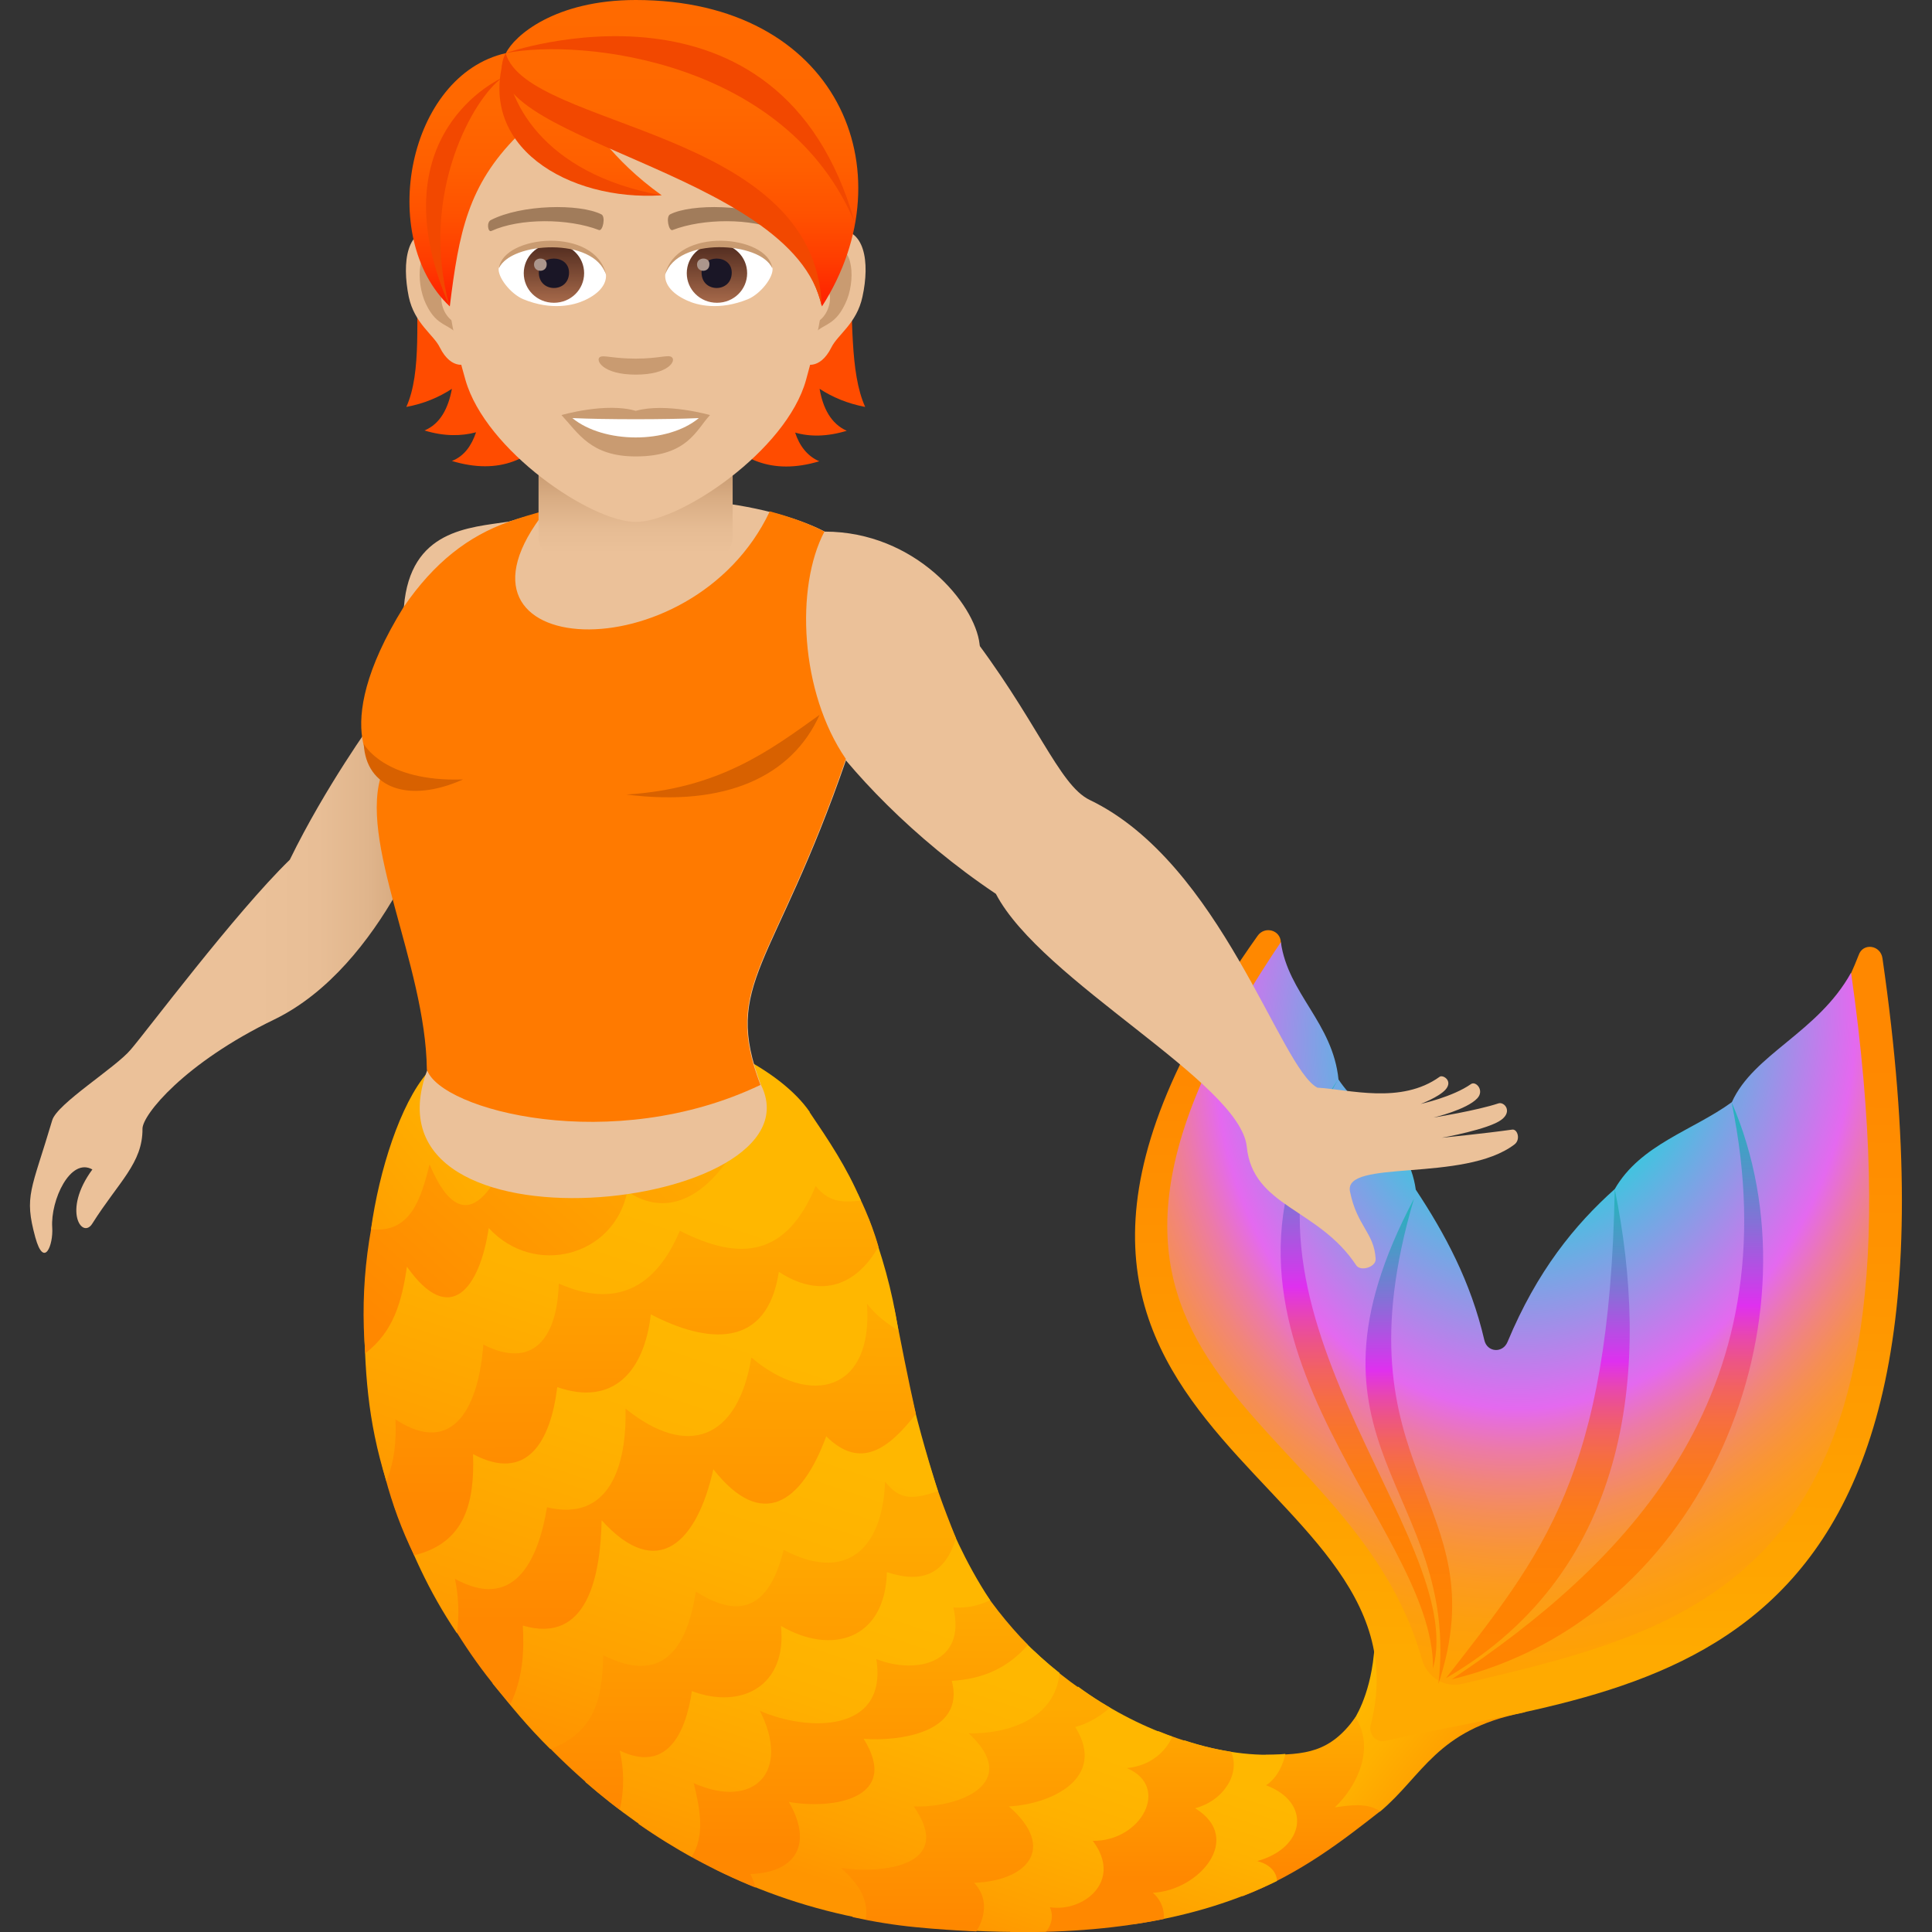 <?xml version="1.0" encoding="utf-8"?>
<!-- Generator: Adobe Illustrator 24.1.2, SVG Export Plug-In . SVG Version: 6.00 Build 0)  -->
<svg version="1.1" id="Layer_1" xmlns="http://www.w3.org/2000/svg" xmlns:xlink="http://www.w3.org/1999/xlink" x="0px" y="0px"
	 width="64px" height="64px" viewBox="0 0 64 64" style="enable-background:new 0 0 64 64;" xml:space="preserve">
<rect x="0" y="0" width="64" height="64" fill="#333333" stroke="none"/>
<linearGradient id="SVGID_1_" gradientUnits="userSpaceOnUse" x1="48.43" y1="7.074" x2="43.859" y2="10.681" gradientTransform="matrix(1 0 0 -1 0 66)">
	<stop  offset="0" style="stop-color:#FF9500"/>
	<stop  offset="0.155" style="stop-color:#FFA000"/>
	<stop  offset="0.487" style="stop-color:#FFB100"/>
	<stop  offset="0.732" style="stop-color:#FFB700"/>
</linearGradient>
<path fill="url(#SVGID_1_)" d="M45.73,60c-1.68,0.68-3.04,0.11-0.89-3.02c0,0,0.53-0.75,0.67-2.17c0.29-3.12,6.33,1.65,4.92,1.93
	C47.6,57.3,47.13,58.82,45.73,60z"/>
<linearGradient id="SVGID_2_" gradientUnits="userSpaceOnUse" x1="-1536.512" y1="1454.291" x2="-1535.581" y2="1454.604" gradientTransform="matrix(2.158 -6.418 -6.418 -2.158 12693.315 -6660.061)">
	<stop  offset="0.127" style="stop-color:#FF8800"/>
	<stop  offset="0.861" style="stop-color:#FFAA00"/>
</linearGradient>
<path fill="url(#SVGID_2_)" d="M44.9,56.89c0.64,0.97,0.11,2.23-0.68,2.98c0.53-0.07,1.06-0.16,1.5,0.13c-1.19,0.93-2.63,2.07-4.57,2.82
	l0.78-4.69C43.25,58.13,44.06,58.06,44.9,56.89z"/>
<linearGradient id="SVGID_3_" gradientUnits="userSpaceOnUse" x1="-1521.559" y1="1461.202" x2="-1520.466" y2="1461.202" gradientTransform="matrix(2.533 -7.533 -7.533 -2.533 14899.551 -7695.66)">
	<stop  offset="0" style="stop-color:#FF9500"/>
	<stop  offset="0.155" style="stop-color:#FFA000"/>
	<stop  offset="0.487" style="stop-color:#FFB100"/>
	<stop  offset="0.732" style="stop-color:#FFB700"/>
</linearGradient>
<path fill="url(#SVGID_3_)" d="M42.58,58.1c0,0-0.12,0.7-0.64,1.04c1.5,0.56,1.32,2.06-0.29,2.51c0.68,0.18,0.65,0.66,0.65,0.66
	c-1.27,0.62-2.81,1.14-4.73,1.43l1.66-6.09C40.41,58.04,41.56,58.2,42.58,58.1z"/>
<linearGradient id="SVGID_4_" gradientUnits="userSpaceOnUse" x1="-1514.136" y1="1464.315" x2="-1513.304" y2="1464.595" gradientTransform="matrix(2.762 -8.213 -8.213 -2.762 16245.606 -8327.827)">
	<stop  offset="0.127" style="stop-color:#FF8800"/>
	<stop  offset="0.861" style="stop-color:#FFAA00"/>
</linearGradient>
<path fill="url(#SVGID_4_)" d="M40.78,58.03c0.32,0.71-0.24,1.62-1.19,1.87c1.63,1,0.12,2.73-1.4,2.8c0.44,0.39,0.36,0.87,0.36,0.87
	c-1.43,0.29-3.1,0.46-5.09,0.43c0,0,1.34-5.5,4.92-6.65C39.19,57.68,40,57.91,40.78,58.03z"/>
<linearGradient id="SVGID_5_" gradientUnits="userSpaceOnUse" x1="-1509.183" y1="1466.973" x2="-1508.108" y2="1466.973" gradientTransform="matrix(2.958 -8.797 -8.797 -2.958 17402.035 -8872.402)">
	<stop  offset="0" style="stop-color:#FF9500"/>
	<stop  offset="0.155" style="stop-color:#FFA000"/>
	<stop  offset="0.487" style="stop-color:#FFB100"/>
	<stop  offset="0.732" style="stop-color:#FFB700"/>
</linearGradient>
<path fill="url(#SVGID_5_)" d="M38.83,57.53c0,0-0.33,0.92-1.5,1.04c1.46,0.62,0.47,2.43-1.13,2.41c1.01,1.34-0.32,2.37-1.42,2.2
	c0.2,0.46-0.13,0.81-0.13,0.81c-1.28,0.03-2.71-0.01-4.3-0.17c-0.29-0.03-0.59-0.07-0.87-0.11l6.23-7.84
	C36.69,56.59,37.76,57.15,38.83,57.53z"/>
<linearGradient id="SVGID_6_" gradientUnits="userSpaceOnUse" x1="-1504.951" y1="1468.591" x2="-1504.006" y2="1468.909" gradientTransform="matrix(3.129 -9.307 -9.307 -3.129 18409.617 -9346.478)">
	<stop  offset="0.127" style="stop-color:#FF8800"/>
	<stop  offset="0.861" style="stop-color:#FFAA00"/>
</linearGradient>
<path fill="url(#SVGID_6_)" d="M36.77,56.57c-0.34,0.29-0.71,0.52-1.15,0.64c1.06,1.7-0.81,2.56-2.2,2.63c1.61,1.4,0.58,2.47-1.15,2.53
	c0.69,0.74,0.07,1.61,0.07,1.61c-0.65-0.03-1.3-0.07-2.01-0.14c-0.71-0.07-1.39-0.18-2.07-0.33c-2.74-2.23,2.72-9.3,6-8.81
	C35.03,55.43,35.88,56.06,36.77,56.57z"/>
<linearGradient id="SVGID_7_" gradientUnits="userSpaceOnUse" x1="-1503.444" y1="1469.567" x2="-1502.335" y2="1469.567" gradientTransform="matrix(3.203 -9.524 -9.524 -3.203 18839.357 -9549.449)">
	<stop  offset="0" style="stop-color:#FF9500"/>
	<stop  offset="0.155" style="stop-color:#FFA000"/>
	<stop  offset="0.487" style="stop-color:#FFB100"/>
	<stop  offset="0.732" style="stop-color:#FFB700"/>
</linearGradient>
<path fill="url(#SVGID_7_)" d="M35.1,55.42c-0.15,1.53-1.72,2.02-3.01,2c1.75,1.62-0.25,2.47-1.82,2.42c1.37,1.97-1.02,2.24-2.41,2.04
	c0.53,0.48,0.93,1,0.82,1.7c-1.79-0.33-3.46-0.9-5.01-1.67c3.87-8.32,10.18-7.62,10.18-7.62C34.26,54.71,34.67,55.08,35.1,55.42z"/>
<linearGradient id="SVGID_8_" gradientUnits="userSpaceOnUse" x1="-1496.956" y1="1472.311" x2="-1496.022" y2="1472.625" gradientTransform="matrix(3.534 -10.51 -10.51 -3.534 20791.981 -10467.44)">
	<stop  offset="0.127" style="stop-color:#FF8800"/>
	<stop  offset="0.861" style="stop-color:#FFAA00"/>
</linearGradient>
<path fill="url(#SVGID_8_)" d="M34.05,54.49c-0.68,0.78-1.51,1.13-2.52,1.19c0.46,1.74-1.79,2.01-2.92,1.92c1.24,1.99-1.04,2.35-2.48,2.09
	c0.8,1.37,0.26,2.34-1.27,2.39c0.07,0.15,0.13,0.3,0.17,0.45c-1.38-0.56-2.68-1.27-3.88-2.11c2.64-6.71,11.07-8.28,11.07-8.28
	C32.74,53,33.37,53.79,34.05,54.49z"/>
<linearGradient id="SVGID_9_" gradientUnits="userSpaceOnUse" x1="-1491.529" y1="1474.949" x2="-1490.358" y2="1474.949" gradientTransform="matrix(3.875 -11.525 -11.525 -3.875 22802.471 -11411.913)">
	<stop  offset="0" style="stop-color:#FF9500"/>
	<stop  offset="0.155" style="stop-color:#FFA000"/>
	<stop  offset="0.487" style="stop-color:#FFB100"/>
	<stop  offset="0.732" style="stop-color:#FFB700"/>
</linearGradient>
<path fill="url(#SVGID_9_)" d="M32.8,53.01c-0.38,0.18-0.79,0.27-1.22,0.24c0.44,1.84-1.21,2.23-2.55,1.71c0.39,2.49-2.34,2.39-3.86,1.71
	c1.04,2.04-0.21,3.28-2.19,2.4c0.2,0.82,0.39,1.73-0.07,2.44c-1.26-0.7-2.44-1.54-3.52-2.48c3.02-8.3,11.84-9.12,11.84-9.12
	C31.42,50.42,31.94,51.71,32.8,53.01z"/>
<linearGradient id="SVGID_10_" gradientUnits="userSpaceOnUse" x1="-1488.374" y1="1476.141" x2="-1487.466" y2="1476.446" gradientTransform="matrix(4.093 -12.175 -12.175 -4.093 24088.336 -12017.546)">
	<stop  offset="0.127" style="stop-color:#FF8800"/>
	<stop  offset="0.861" style="stop-color:#FFAA00"/>
</linearGradient>
<path fill="url(#SVGID_10_)" d="M31.67,50.96c-0.36,1.15-1.08,1.52-2.29,1.12c-0.06,2.24-1.84,2.76-3.51,1.78c0.21,1.99-1.31,2.78-2.95,2.16
	c-0.22,1.49-0.88,2.7-2.39,1.97c0.15,0.66,0.15,1.31,0,1.96c-1.25-0.95-2.38-2.03-3.4-3.22c4.7-9.1,13.5-8.76,13.5-8.76
	C30.93,49.04,31.23,49.87,31.67,50.96z"/>
<linearGradient id="SVGID_11_" gradientUnits="userSpaceOnUse" x1="-1485.35" y1="1477.7" x2="-1484.173" y2="1477.7" gradientTransform="matrix(4.348 -12.932 -12.932 -4.348 25590.414 -12724.535)">
	<stop  offset="0" style="stop-color:#FF9500"/>
	<stop  offset="0.155" style="stop-color:#FFA000"/>
	<stop  offset="0.487" style="stop-color:#FFB100"/>
	<stop  offset="0.732" style="stop-color:#FFB700"/>
</linearGradient>
<path fill="url(#SVGID_11_)" d="M31.07,49.4c-0.75,0.24-1.24,0.35-1.75-0.32c-0.09,2.31-1.35,3.33-3.36,2.26c-0.45,1.81-1.35,2.38-2.91,1.38
	c-0.31,2.01-1.18,3.06-3.07,2.11c-0.02,1.5-0.31,2.56-1.75,3.11c-0.77-0.76-1.29-1.41-1.91-2.17c1.48-6.34,7.27-11.88,13.74-10.11
	C30.34,46.96,30.67,48.11,31.07,49.4z"/>
<linearGradient id="SVGID_12_" gradientUnits="userSpaceOnUse" x1="-1482.232" y1="1478.985" x2="-1481.331" y2="1479.288" gradientTransform="matrix(4.633 -13.778 -13.778 -4.633 27267.215 -13514.559)">
	<stop  offset="0.127" style="stop-color:#FF8800"/>
	<stop  offset="0.861" style="stop-color:#FFAA00"/>
</linearGradient>
<path fill="url(#SVGID_12_)" d="M30.34,46.84c-0.89,1.14-1.83,1.87-2.97,0.74c-0.82,2.23-2.14,3.13-3.74,1.09c-0.53,2.4-1.84,3.75-3.7,1.69
	c-0.04,1.83-0.46,4.12-2.61,3.49c0.05,0.92-0.01,1.75-0.41,2.6c-1.12-1.23-1.9-2.5-2.67-3.91c2.2-7.03,8.7-10.27,15.37-9.26
	C29.85,44.49,30.07,45.64,30.34,46.84z"/>
<linearGradient id="SVGID_13_" gradientUnits="userSpaceOnUse" x1="-1478.604" y1="1480.804" x2="-1477.454" y2="1480.804" gradientTransform="matrix(5.021 -14.934 -14.934 -5.021 29556.863 -14590.048)">
	<stop  offset="0" style="stop-color:#FF9500"/>
	<stop  offset="0.155" style="stop-color:#FFA000"/>
	<stop  offset="0.487" style="stop-color:#FFB100"/>
	<stop  offset="0.732" style="stop-color:#FFB700"/>
</linearGradient>
<path fill="url(#SVGID_13_)" d="M29.76,44.08c-0.41-0.26-0.73-0.5-1.04-0.89c0.21,2.9-1.86,3.44-3.83,1.78c-0.45,2.73-2.13,3.34-4.17,1.69
	c0.05,1.88-0.53,3.77-2.6,3.27c-0.31,1.88-1.15,3.42-3.05,2.37c0.13,0.62,0.14,1.18,0.07,1.81c-0.97-1.44-1.52-2.73-2.09-4.24
	c3.88-6.6,8.48-9.36,15.73-9.49C29.22,41.61,29.54,42.66,29.76,44.08z"/>
<linearGradient id="SVGID_14_" gradientUnits="userSpaceOnUse" x1="-1481.401" y1="1479.267" x2="-1480.547" y2="1479.555" gradientTransform="matrix(4.706 -13.996 -13.996 -4.706 27695.521 -13720.773)">
	<stop  offset="0.127" style="stop-color:#FF8800"/>
	<stop  offset="0.861" style="stop-color:#FFAA00"/>
</linearGradient>
<path fill="url(#SVGID_14_)" d="M29.1,41.3c-0.8,1.4-2.02,1.67-3.3,0.83c-0.39,2.59-2.4,2.37-4.24,1.41c-0.22,1.91-1.26,3.05-3.1,2.41
	c-0.22,1.8-1,3.17-2.79,2.22c0.06,1.64-0.29,2.95-1.95,3.35c-0.84-1.7-1.21-3.38-1.49-5.25c3.54-6.04,9.69-9.2,16.18-6.73
	C28.41,39.54,28.85,40.39,29.1,41.3z"/>
<linearGradient id="SVGID_15_" gradientUnits="userSpaceOnUse" x1="-1478.672" y1="1480.797" x2="-1477.563" y2="1480.797" gradientTransform="matrix(5.009 -14.898 -14.898 -5.009 29484.842 -14560.449)">
	<stop  offset="0" style="stop-color:#FF9500"/>
	<stop  offset="0.155" style="stop-color:#FFA000"/>
	<stop  offset="0.487" style="stop-color:#FFB100"/>
	<stop  offset="0.732" style="stop-color:#FFB700"/>
</linearGradient>
<path fill="url(#SVGID_15_)" d="M28.52,39.77c-0.65,0.08-1.07,0.04-1.5-0.48c-0.97,2.33-2.48,2.51-4.5,1.48c-0.81,1.93-2.16,2.57-4.01,1.75
	c-0.05,1.77-0.83,2.87-2.5,2.02c-0.14,1.95-0.94,3.77-2.91,2.48c0.03,0.73-0.03,1.37-0.3,2.05c-0.64-2.05-0.72-3.71-0.74-5.67
	c2.98-5.84,8.82-7.67,14.75-6.57C27.46,37.79,28.04,38.65,28.52,39.77z"/>
<linearGradient id="SVGID_16_" gradientUnits="userSpaceOnUse" x1="11.758" y1="20.085" x2="22.092" y2="31.633" gradientTransform="matrix(1 0 0 -1 0 66)">
	<stop  offset="0.127" style="stop-color:#FF8800"/>
	<stop  offset="0.861" style="stop-color:#FFAA00"/>
</linearGradient>
<path fill="url(#SVGID_16_)" d="M21.69,33.87l2.81,3.91c0,0-1.51,3.15-3.72,1.69c-0.43,2.15-3.08,2.85-4.59,1.21c-0.3,2.01-1.29,3.3-2.71,1.28
	c-0.17,1.16-0.44,2.15-1.38,2.87c-0.19-2.29,0.11-4.38,0.81-6.56C16.12,34.91,21.69,33.87,21.69,33.87z"/>
<linearGradient id="SVGID_17_" gradientUnits="userSpaceOnUse" x1="11.912" y1="22.846" x2="22.408" y2="31.327" gradientTransform="matrix(1 0 0 -1 0 66)">
	<stop  offset="0" style="stop-color:#FF9500"/>
	<stop  offset="0.155" style="stop-color:#FFA000"/>
	<stop  offset="0.487" style="stop-color:#FFB100"/>
	<stop  offset="0.732" style="stop-color:#FFB700"/>
</linearGradient>
<path fill="url(#SVGID_17_)" d="M21.86,36.25c-1.24,1.82-3.64,4.09-4.67,0.98c-0.6,1.93-1.77,4.19-2.96,1.34c-0.29,1.17-0.64,2.29-1.94,2.15
	c0.27-1.95,0.97-4.15,1.87-5.19c3.09-3.56,10.76-1.44,12.66,1.3C25.72,38.61,23.16,37.98,21.86,36.25z"/>
<linearGradient id="SVGID_18_" gradientUnits="userSpaceOnUse" x1="-1462.245" y1="1508.562" x2="-1461.274" y2="1508.409" gradientTransform="matrix(4.239 -26.989 26.989 4.239 -34465.504 -45800.754)">
	<stop  offset="0.139" style="stop-color:#FFAA00"/>
	<stop  offset="0.873" style="stop-color:#FF8800"/>
</linearGradient>
<path fill="url(#SVGID_18_)" d="M62.36,31.75c3.51,24.27-8.11,24.01-16.47,25.92c-0.3,0.07-0.57-0.22-0.48-0.54
	c2.21-8.66-15.5-9.58-3.75-26.13c0.23-0.33,0.75-0.2,0.77,0.21c0.26,4.98,4.81,7.09,6.63,14.63c0.1,0.44,0.68,0.45,0.81,0.02
	c2.58-7.94,9.04-7.36,11.7-14.22C61.71,31.22,62.3,31.3,62.36,31.75z"/>
<radialGradient id="SVGID_19_" cx="-1463.307" cy="1512.697" r="0.895" fx="-1463.302" fy="1512.697" gradientTransform="matrix(3.899 -25.075 21.08 3.344 -26131.232 -41716.719)" gradientUnits="userSpaceOnUse">
	<stop  offset="0.154" style="stop-color:#00E8D9"/>
	<stop  offset="0.556" style="stop-color:#E469EF"/>
	<stop  offset="0.572" style="stop-color:#E66EDB"/>
	<stop  offset="0.616" style="stop-color:#EC7AA8"/>
	<stop  offset="0.663" style="stop-color:#F1857B"/>
	<stop  offset="0.711" style="stop-color:#F58E55"/>
	<stop  offset="0.761" style="stop-color:#F99536"/>
	<stop  offset="0.812" style="stop-color:#FC9B1E"/>
	<stop  offset="0.867" style="stop-color:#FD9F0D"/>
	<stop  offset="0.926" style="stop-color:#FFA103"/>
	<stop  offset="1" style="stop-color:#FFA200"/>
</radialGradient>
<path fill="url(#SVGID_19_)" d="M61.32,32.22c2.82,19.85-4.79,21.66-12.88,23.56c-0.59,0.14-1.17-0.22-1.34-0.82
	c-2.42-8.62-14.42-9.3-4.67-23.75c0.24,1.71,1.72,2.67,1.91,4.55c0.8,1.2,2.31,1.87,2.56,3.65c0.96,1.45,1.82,3.04,2.27,4.98
	c0.09,0.41,0.61,0.45,0.77,0.06c0.98-2.35,2.22-3.87,3.55-5.06c0.85-1.48,2.59-1.94,3.88-2.88C58.09,34.91,60.22,34.21,61.32,32.22z
	"/>
<linearGradient id="SVGID_20_" gradientUnits="userSpaceOnUse" x1="-390.795" y1="53.235" x2="-387.852" y2="72.129" gradientTransform="matrix(-0.988 -0.154 0.154 -0.988 -341.087 48.094)">
	<stop  offset="5.347590e-03" style="stop-color:#FF8400"/>
	<stop  offset="0.183" style="stop-color:#FF8302"/>
	<stop  offset="0.274" style="stop-color:#FE800A"/>
	<stop  offset="0.344" style="stop-color:#FC7C17"/>
	<stop  offset="0.405" style="stop-color:#F9752A"/>
	<stop  offset="0.458" style="stop-color:#F66D43"/>
	<stop  offset="0.508" style="stop-color:#F26261"/>
	<stop  offset="0.553" style="stop-color:#ED5585"/>
	<stop  offset="0.596" style="stop-color:#E847AF"/>
	<stop  offset="0.635" style="stop-color:#E237DC"/>
	<stop  offset="0.65" style="stop-color:#DF30EF"/>
	<stop  offset="0.681" style="stop-color:#CA3FE9"/>
	<stop  offset="0.795" style="stop-color:#8471D7"/>
	<stop  offset="0.889" style="stop-color:#5195C9"/>
	<stop  offset="0.961" style="stop-color:#31ACC0"/>
	<stop  offset="1" style="stop-color:#25B4BD"/>
</linearGradient>
<path fill="url(#SVGID_20_)" d="M57.36,36.51c3.07,7.06-0.79,17.08-9.27,19.12C53.74,51.86,59.38,46.34,57.36,36.51z"/>
<linearGradient id="SVGID_21_" gradientUnits="userSpaceOnUse" x1="-388.512" y1="52.92" x2="-386.019" y2="68.928" gradientTransform="matrix(-0.988 -0.154 0.154 -0.988 -341.087 48.094)">
	<stop  offset="5.347590e-03" style="stop-color:#FF8400"/>
	<stop  offset="0.183" style="stop-color:#FF8302"/>
	<stop  offset="0.274" style="stop-color:#FE800A"/>
	<stop  offset="0.344" style="stop-color:#FC7C17"/>
	<stop  offset="0.405" style="stop-color:#F9752A"/>
	<stop  offset="0.458" style="stop-color:#F66D43"/>
	<stop  offset="0.508" style="stop-color:#F26261"/>
	<stop  offset="0.553" style="stop-color:#ED5585"/>
	<stop  offset="0.596" style="stop-color:#E847AF"/>
	<stop  offset="0.635" style="stop-color:#E237DC"/>
	<stop  offset="0.65" style="stop-color:#DF30EF"/>
	<stop  offset="0.681" style="stop-color:#CA3FE9"/>
	<stop  offset="0.795" style="stop-color:#8471D7"/>
	<stop  offset="0.889" style="stop-color:#5195C9"/>
	<stop  offset="0.961" style="stop-color:#31ACC0"/>
	<stop  offset="1" style="stop-color:#25B4BD"/>
</linearGradient>
<path fill="url(#SVGID_21_)" d="M53.49,39.39c1.16,5.69,0.66,12.57-5.59,16.2C51.09,51.48,53.32,48.91,53.49,39.39z"/>
<linearGradient id="SVGID_22_" gradientUnits="userSpaceOnUse" x1="-382.59" y1="52.321" x2="-379.587" y2="71.601" gradientTransform="matrix(-0.988 -0.154 0.154 -0.988 -341.087 48.094)">
	<stop  offset="5.347590e-03" style="stop-color:#FF8400"/>
	<stop  offset="0.183" style="stop-color:#FF8302"/>
	<stop  offset="0.274" style="stop-color:#FE800A"/>
	<stop  offset="0.344" style="stop-color:#FC7C17"/>
	<stop  offset="0.405" style="stop-color:#F9752A"/>
	<stop  offset="0.458" style="stop-color:#F66D43"/>
	<stop  offset="0.508" style="stop-color:#F26261"/>
	<stop  offset="0.553" style="stop-color:#ED5585"/>
	<stop  offset="0.596" style="stop-color:#E847AF"/>
	<stop  offset="0.635" style="stop-color:#E237DC"/>
	<stop  offset="0.65" style="stop-color:#DF30EF"/>
	<stop  offset="0.681" style="stop-color:#CA3FE9"/>
	<stop  offset="0.795" style="stop-color:#8471D7"/>
	<stop  offset="0.889" style="stop-color:#5195C9"/>
	<stop  offset="0.961" style="stop-color:#31ACC0"/>
	<stop  offset="1" style="stop-color:#25B4BD"/>
</linearGradient>
<path fill="url(#SVGID_22_)" d="M44.33,35.76c-5.7,8.28,3.2,14.67,3.14,19.51C48.68,50.87,39.86,43.16,44.33,35.76z"/>
<linearGradient id="SVGID_23_" gradientUnits="userSpaceOnUse" x1="-384.317" y1="52.074" x2="-381.844" y2="67.954" gradientTransform="matrix(-0.988 -0.154 0.154 -0.988 -341.087 48.094)">
	<stop  offset="5.347590e-03" style="stop-color:#FF8400"/>
	<stop  offset="0.183" style="stop-color:#FF8302"/>
	<stop  offset="0.274" style="stop-color:#FE800A"/>
	<stop  offset="0.344" style="stop-color:#FC7C17"/>
	<stop  offset="0.405" style="stop-color:#F9752A"/>
	<stop  offset="0.458" style="stop-color:#F66D43"/>
	<stop  offset="0.508" style="stop-color:#F26261"/>
	<stop  offset="0.553" style="stop-color:#ED5585"/>
	<stop  offset="0.596" style="stop-color:#E847AF"/>
	<stop  offset="0.635" style="stop-color:#E237DC"/>
	<stop  offset="0.65" style="stop-color:#DF30EF"/>
	<stop  offset="0.681" style="stop-color:#CA3FE9"/>
	<stop  offset="0.795" style="stop-color:#8471D7"/>
	<stop  offset="0.889" style="stop-color:#5195C9"/>
	<stop  offset="0.961" style="stop-color:#31ACC0"/>
	<stop  offset="1" style="stop-color:#25B4BD"/>
</linearGradient>
<path fill="url(#SVGID_23_)" d="M46.84,39.71c-4.33,8.18,1.55,9.63,0.81,16.07C49.67,49.63,44.15,48.83,46.84,39.71z"/>
<path fill="#EBC199" d="M31.98,20.77c2.37,3.04,3.08,5.23,4.12,5.73c4.35,2.09,6.3,8.88,7.54,9.53c1.06,0.06,2.77,0.56,4.05-0.36
	c0.1-0.08,0.46,0.13,0.19,0.43c-0.23,0.25-0.82,0.47-0.82,0.47s1.06-0.23,1.67-0.66c0.16-0.11,0.45,0.21,0.21,0.47
	c-0.35,0.38-1.45,0.64-1.45,0.64s1.43-0.23,2.15-0.47c0.19-0.06,0.47,0.26,0.1,0.54c-0.41,0.32-1.98,0.6-1.98,0.6
	s1.41-0.14,2.33-0.27c0.18-0.03,0.29,0.33,0.08,0.49c-1.68,1.28-5.67,0.47-5.45,1.56c0.23,1.15,0.8,1.36,0.85,2.23
	c0.02,0.27-0.49,0.43-0.64,0.22c-1.26-1.91-3.43-1.93-3.63-3.94c-0.23-2.13-6.8-5.48-8.31-8.37c-2.76-1.85-4.85-4.09-5.96-5.72
	C26.22,20.58,31.76,19.8,31.98,20.77z"/>
<linearGradient id="SVGID_24_" gradientUnits="userSpaceOnUse" x1="5.846" y1="33.306" x2="14.3" y2="33.306" gradientTransform="matrix(1 0 0 -1 0 66)">
	<stop  offset="0.307" style="stop-color:#EBC199"/>
	<stop  offset="0.559" style="stop-color:#E8BE96"/>
	<stop  offset="0.748" style="stop-color:#E0B58C"/>
	<stop  offset="0.915" style="stop-color:#D3A67C"/>
	<stop  offset="1" style="stop-color:#C99B71"/>
</linearGradient>
<path fill="url(#SVGID_24_)" d="M12.36,23.88c0,0-1.58,2.18-2.76,4.6c-1.81,1.76-4.75,5.69-5.27,6.29c-0.49,0.59-2.44,1.79-2.6,2.34
	c-0.69,2.33-0.94,2.49-0.56,3.88c0.29,1.05,0.6,0.25,0.56-0.33c-0.06-0.9,0.6-2.33,1.33-1.92c-1.01,1.37-0.33,2.33,0,1.79
	c0.87-1.38,1.67-2,1.66-3.14c0-0.46,1.39-2.18,4.37-3.62c1.81-0.88,3.16-2.63,4.06-4.21c0.85-1.39,2.42-2.37,2.92-3.29
	C15.33,24.54,13.9,24.58,12.36,23.88z"/>
<path fill="#EBC199" d="M32.45,21.34c-0.15-1.34-2.13-3.73-5.13-3.73c-1.71-0.89-5.92-1.75-10.47-0.33c-1.31,0.2-3.26,0.26-3.47,2.82
	c-1.32,3.34-1.24,4.68-0.51,5.25c-0.85,2.27,1.25,6.57,1.29,10.08c-2.42,6.45,13.12,4.7,11.05,0.51c-1.29-3.39,0.43-3.83,2.83-10.8
	C29.49,26.13,32.75,24.03,32.45,21.34z"/>
<path fill="#FF7A00" d="M27.31,17.61c-0.44-0.23-1.06-0.47-1.81-0.67c-2.59,5.47-11.39,4.96-7.42-0.03c-0.41,0.11-0.83,0.23-1.24,0.38
	c-1.32,0.47-2.45,1.33-3.47,2.82c-2.59,4.18-0.83,5.58-0.7,5.45c-0.85,2.27,1.43,6.36,1.47,9.87c0.45,1.35,6.15,2.85,11.05,0.51
	c-1.29-3.39,0.43-3.83,2.83-10.8C26.5,22.93,26.34,19.45,27.31,17.61z"/>
<path fill="#D86100" d="M15.34,25.82c-2.63,0.09-3.29-1.18-3.29-1.18C12.12,26.1,13.53,26.63,15.34,25.82z"/>
<path fill="#D86100" d="M27.15,23.68c-1.65,1.18-3.33,2.45-6.4,2.64C24.05,26.74,26.24,25.71,27.15,23.68z"/>
<linearGradient id="SVGID_25_" gradientUnits="userSpaceOnUse" x1="21.059" y1="46.823" x2="21.059" y2="50.365" gradientTransform="matrix(1 0 0 -1 0 66)">
	<stop  offset="0.235" style="stop-color:#EBC199"/>
	<stop  offset="0.465" style="stop-color:#E6BC94"/>
	<stop  offset="0.75" style="stop-color:#D9AD84"/>
	<stop  offset="1" style="stop-color:#C99B71"/>
</linearGradient>
<path fill="url(#SVGID_25_)" d="M17.84,15.63v2.15c0,1.85,6.43,1.85,6.43,0v-2.15H17.84z"/>
<path fill="#FF4C00" d="M27.15,12.88c0.43,0.28,0.93,0.49,1.51,0.6c-1.04-2.31,0.52-7.17-2.67-10.73c-4.51,0.13-5.14,14.43,1.15,12.53
	c-0.4-0.17-0.66-0.52-0.8-0.95c0.48,0.14,1.05,0.14,1.71-0.06C27.53,14.04,27.26,13.52,27.15,12.88z"/>
<path fill="#FF4C00" d="M15.83,2.75c-3.2,3.57-1.33,8.42-2.37,10.73c0.59-0.11,1.08-0.32,1.51-0.6c-0.12,0.64-0.38,1.16-0.91,1.38
	c0.66,0.2,1.22,0.19,1.71,0.06c-0.15,0.44-0.39,0.79-0.8,0.95C21.27,17.18,20.34,2.88,15.83,2.75z"/>
<path id="Path_324_" fill="#EBC199" d="M27.64,7.62c-1.02,0.12-1.76,3.46-1.11,4.35c0.09,0.12,0.62,0.32,1.01-0.46
	c0.21-0.43,0.84-0.79,1.03-1.68C28.82,8.69,28.66,7.5,27.64,7.62z"/>
<path id="Path_303_" fill="#EBC199" d="M14.47,7.62c1.02,0.12,1.76,3.46,1.11,4.35c-0.09,0.12-0.62,0.32-1.01-0.46
	c-0.21-0.43-0.84-0.79-1.03-1.68C13.31,8.69,13.46,7.5,14.47,7.62z"/>
<path id="Path_302_" fill="#C99B71" d="M27.61,8.26c-0.26,0.08-0.56,0.48-0.72,1.14c0.93-0.2,0.7,1.32-0.11,1.35
	c0.01,0.15,0.02,0.31,0.04,0.47c0.39-0.55,0.79-0.33,1.18-1.16C28.36,9.33,28.27,8.06,27.61,8.26z"/>
<path id="Path_177_" fill="#C99B71" d="M15.22,9.4c-0.16-0.66-0.44-1.06-0.72-1.14c-0.66-0.2-0.75,1.06-0.39,1.81
	c0.39,0.82,0.79,0.6,1.18,1.16c0.02-0.17,0.03-0.32,0.04-0.48C14.52,10.71,14.3,9.21,15.22,9.4z"/>
<path fill="#EBC199" d="M21.06,1.19c-4.42,0-6.54,3.52-6.28,8.05c0.05,0.91,0.31,2.22,0.64,3.35c0.67,2.34,4.16,4.7,5.64,4.7
	c1.48,0,4.99-2.36,5.64-4.7c0.32-1.13,0.58-2.44,0.64-3.35C27.6,4.71,25.47,1.19,21.06,1.19z"/>
<path id="Path_176_" fill="#A17C5B" d="M25.86,7.29c-1.01-0.52-2.95-0.55-3.66-0.19c-0.15,0.07-0.05,0.57,0.08,0.52
	c1.01-0.39,2.62-0.4,3.56,0.03C25.96,7.71,26.01,7.36,25.86,7.29z"/>
<path id="Path_175_" fill="#A17C5B" d="M16.26,7.29c1.01-0.52,2.94-0.55,3.66-0.19c0.15,0.07,0.05,0.57-0.08,0.52
	c-1.01-0.39-2.62-0.4-3.56,0.03C16.16,7.71,16.11,7.36,16.26,7.29z"/>
<path id="Path_174_" fill="#C99B71" d="M22.25,11.83c-0.12-0.09-0.42,0.05-1.19,0.05c-0.77,0-1.07-0.13-1.19-0.05
	c-0.15,0.1,0.09,0.58,1.19,0.58C22.16,12.41,22.41,11.94,22.25,11.83z"/>
<path id="Path_173_" fill="#C99B71" d="M21.06,13.61c-0.99-0.29-2.46,0.14-2.46,0.14c0.56,0.6,0.97,1.37,2.46,1.37
	c1.72,0,2-0.88,2.46-1.37C23.53,13.75,22.05,13.33,21.06,13.61z"/>
<path id="Path_172_" fill="#FFFFFF" d="M18.96,13.85c1.04,0.85,3.15,0.86,4.19,0C22.04,13.9,20.08,13.9,18.96,13.85z"/>
<path id="Path_171_" fill="#FFFFFF" d="M20.07,9.07c0.04,0.29-0.16,0.63-0.71,0.88c-0.35,0.16-1.08,0.35-2.03-0.04
	c-0.42-0.18-0.85-0.73-0.81-1.03C17.05,7.93,19.59,7.79,20.07,9.07z"/>
<linearGradient id="Oval_1_" gradientUnits="userSpaceOnUse" x1="-815.793" y1="123.342" x2="-815.793" y2="123.043" gradientTransform="matrix(6.57 0 0 6.57 5378.191 -800.335)">
	<stop  offset="0" style="stop-color:#A6694A"/>
	<stop  offset="1" style="stop-color:#4F2A1E"/>
</linearGradient>
<path id="Oval_8_" fill="url(#Oval_1_)" d="M18.35,8.07c0.56,0,1,0.44,1,0.98c0,0.54-0.44,0.98-1,0.98s-1-0.44-1-0.98
	C17.35,8.51,17.79,8.07,18.35,8.07z"/>
<path id="Path_170_" fill="#1A1626" d="M17.85,9.03c0,0.68,1,0.68,1,0C18.85,8.41,17.85,8.41,17.85,9.03z"/>
<path id="Path_163_" fill="#AB968C" d="M17.69,8.76c0,0.28,0.42,0.28,0.42,0C18.12,8.5,17.69,8.5,17.69,8.76z"/>
<path id="Path_147_" fill="#C99B71" d="M20.08,9.11c-0.4-1.28-3.17-1.09-3.55-0.23C16.67,7.78,19.73,7.49,20.08,9.11z"/>
<path id="Path_146_" fill="#FFFFFF" d="M22.04,9.07C22,9.36,22.2,9.7,22.75,9.95c0.34,0.16,1.07,0.35,2.03-0.04
	c0.42-0.18,0.85-0.73,0.81-1.03C25.07,7.93,22.53,7.79,22.04,9.07z"/>
<linearGradient id="Oval_2_" gradientUnits="userSpaceOnUse" x1="-817.67" y1="123.342" x2="-817.67" y2="123.043" gradientTransform="matrix(6.57 0 0 6.57 5395.922 -800.335)">
	<stop  offset="0" style="stop-color:#A6694A"/>
	<stop  offset="1" style="stop-color:#4F2A1E"/>
</linearGradient>
<path id="Oval_7_" fill="url(#Oval_2_)" d="M23.75,8.07c0.56,0,1,0.44,1,0.98c0,0.54-0.44,0.98-1,0.98c-0.56,0-1-0.44-1-0.98
	C22.75,8.51,23.19,8.07,23.75,8.07z"/>
<path id="Path_145_" fill="#1A1626" d="M23.24,9.03c0,0.68,1,0.68,1,0C24.24,8.41,23.24,8.41,23.24,9.03z"/>
<path id="Path_144_" fill="#AB968C" d="M23.09,8.76c0,0.28,0.41,0.28,0.41,0C23.52,8.5,23.09,8.5,23.09,8.76z"/>
<path id="Path_143_" fill="#C99B71" d="M22.03,9.11c0.4-1.28,3.17-1.1,3.55-0.23C25.44,7.78,22.39,7.49,22.03,9.11z"/>
<linearGradient id="SVGID_26_" gradientUnits="userSpaceOnUse" x1="58.829" y1="55.849" x2="58.829" y2="66" gradientTransform="matrix(1 0 0 -1 -37.828 66)">
	<stop  offset="0" style="stop-color:#FF1E00"/>
	<stop  offset="0.025" style="stop-color:#FF2400"/>
	<stop  offset="0.153" style="stop-color:#FF3D00"/>
	<stop  offset="0.295" style="stop-color:#FF5100"/>
	<stop  offset="0.457" style="stop-color:#FF5F00"/>
	<stop  offset="0.656" style="stop-color:#FF6800"/>
	<stop  offset="1" style="stop-color:#FF6A00"/>
</linearGradient>
<path fill="url(#SVGID_26_)" d="M21.06,0c-2.68,0-4.03,1.19-4.3,1.76c-3.25,0.73-4.29,6.1-1.86,8.39c0.3-2.44,0.6-4.01,2.25-5.66
	c0.97,1.27,2.98,1.98,4.77,1.98c-0.85-0.61-1.43-1.2-1.89-1.75c3,1.35,6.36,2.21,7.2,5.43C30.11,5.64,27.72,0,21.06,0z"/>
<path fill="#F24800" d="M16.75,1.76c-0.03,1.5,1.19,3.99,5.16,4.71C18.85,6.67,15.7,4.85,16.75,1.76z"/>
<path fill="#F24800" d="M16.63,2.58c-0.91,0.64-2.77,3.79-1.74,7.57C12.42,4.43,16.63,2.58,16.63,2.58z"/>
<path fill="#F24800" d="M16.75,1.76c0,0,9.09-3.19,11.57,5.63C26.08,2.01,19.29,1.26,16.75,1.76z"/>
<path fill="#F24800" d="M16.75,1.76c0.71,2.51,10.3,2.49,10.47,8.39C26.29,5.6,15.33,4.61,16.75,1.76z"/>
</svg>
